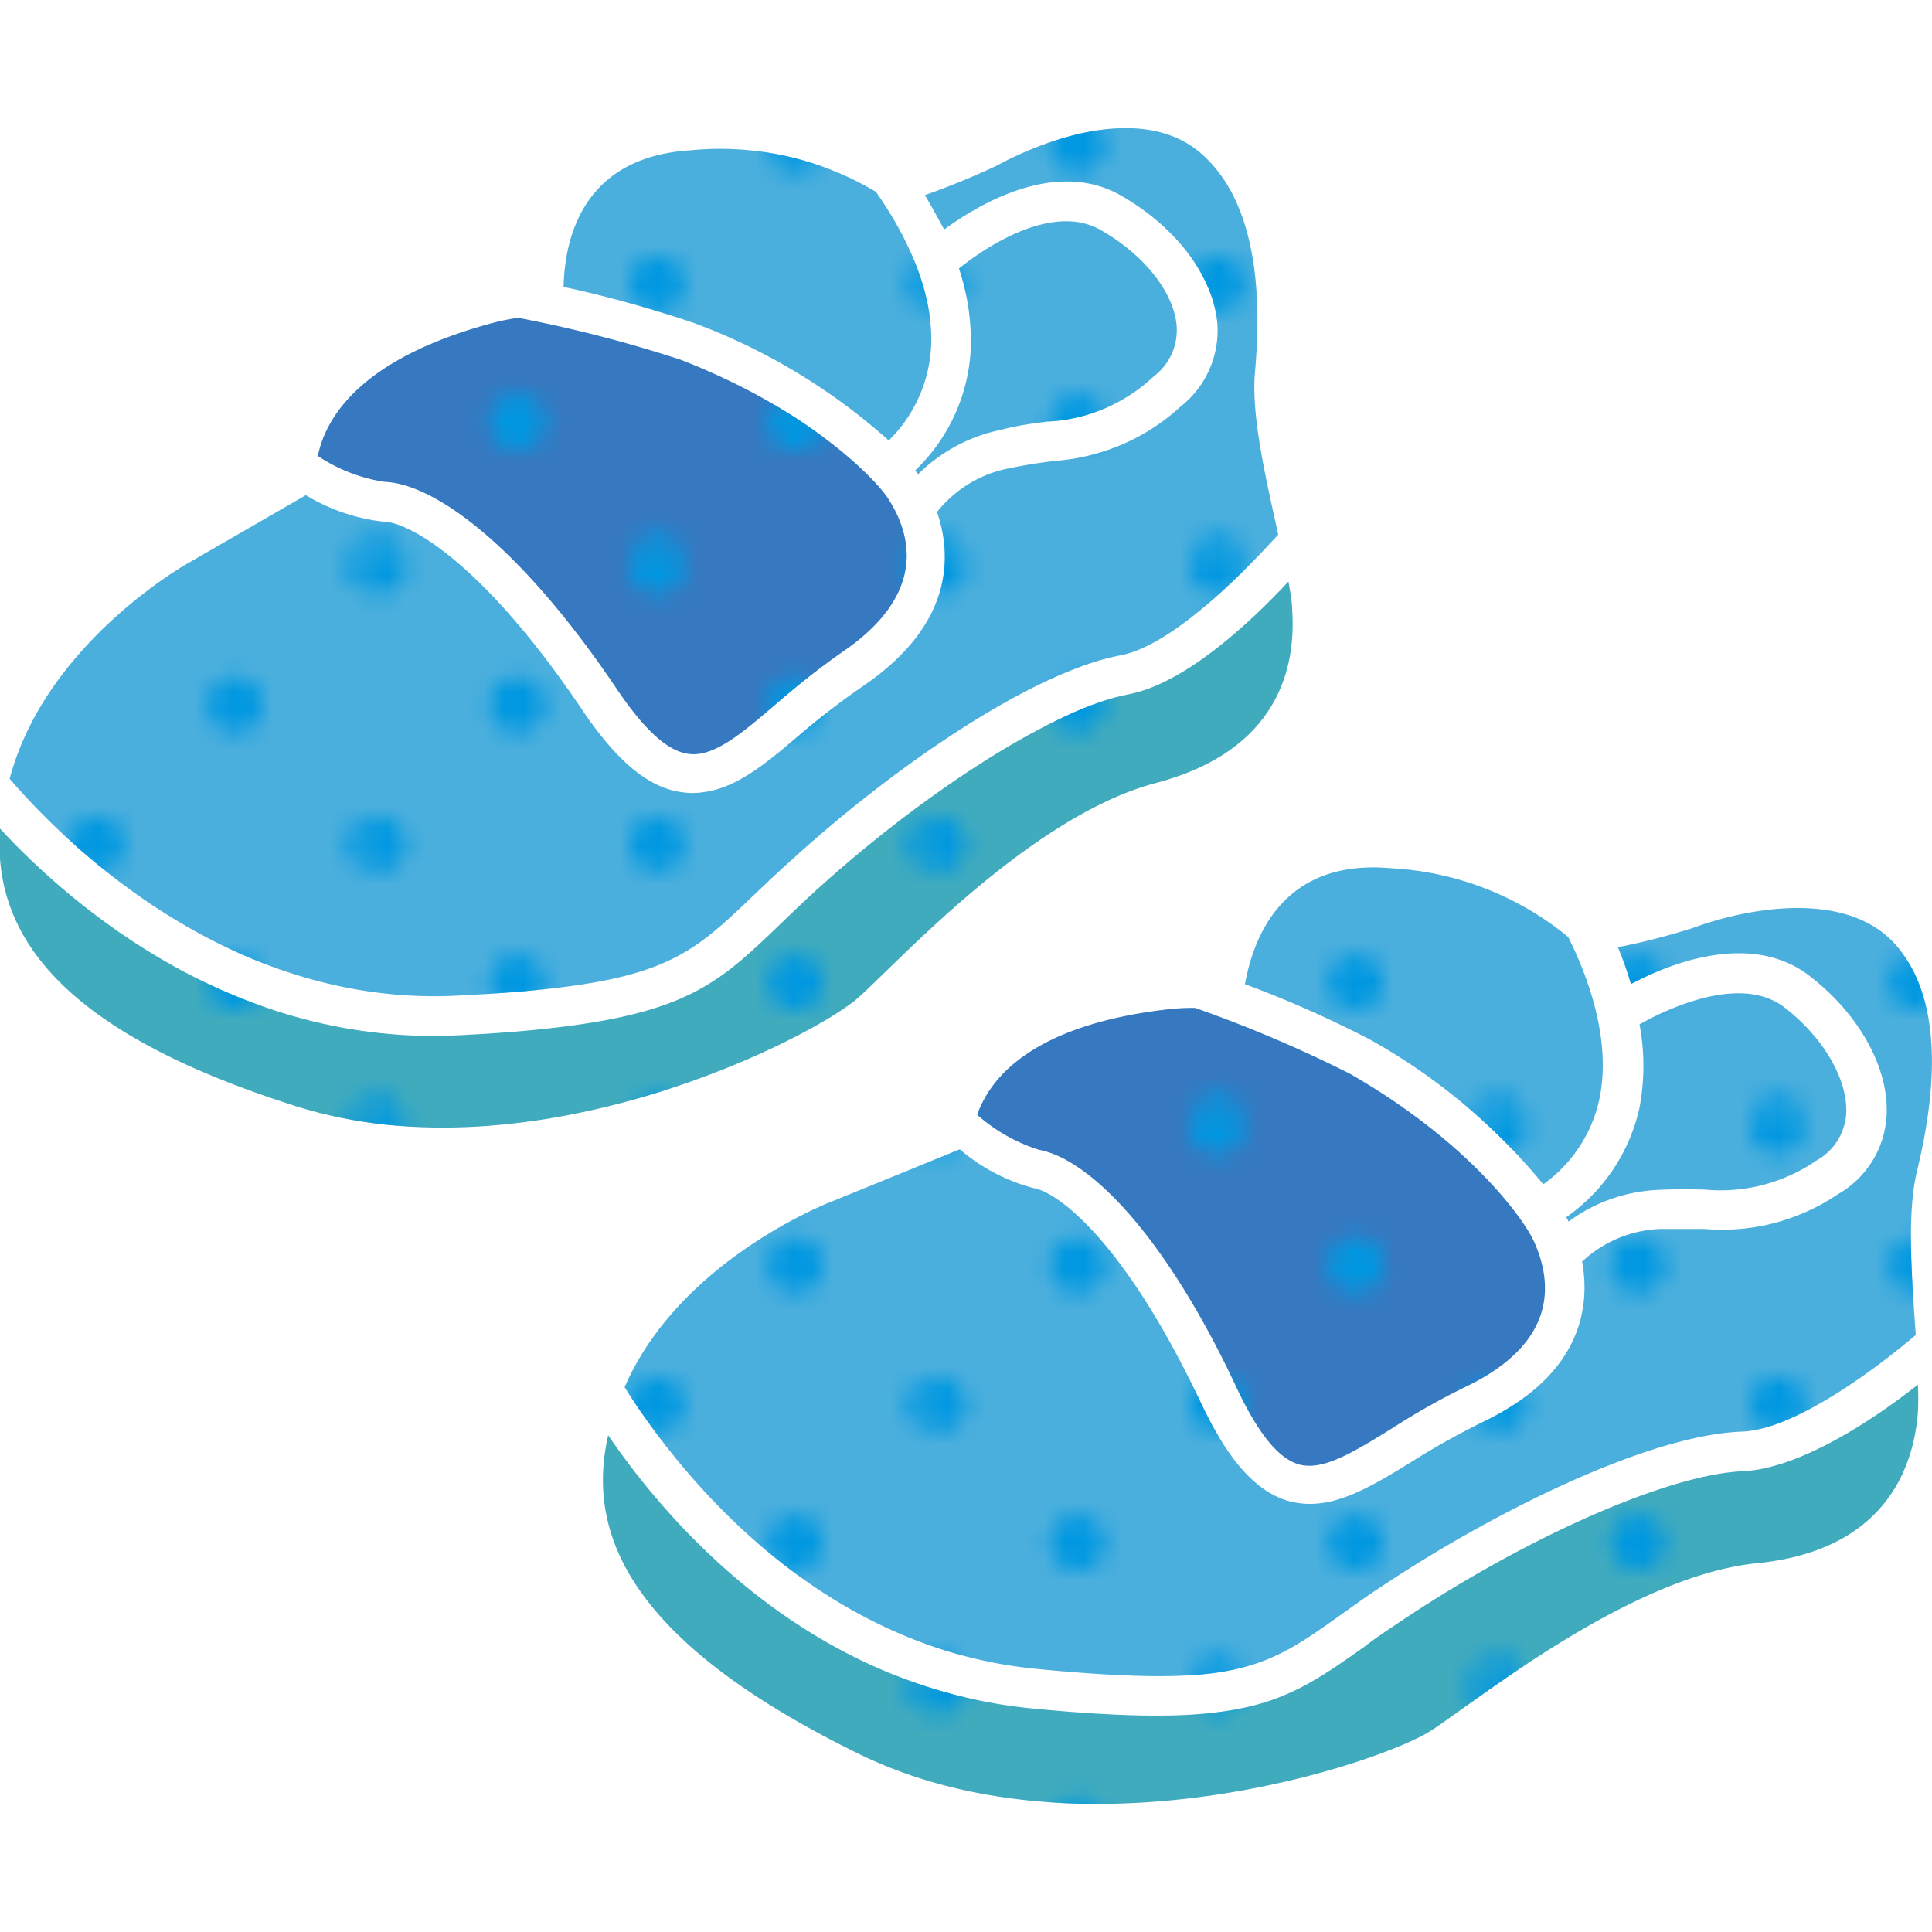 <svg viewBox="0 0 100 100" xmlns="http://www.w3.org/2000/svg" xmlns:xlink="http://www.w3.org/1999/xlink"><pattern id="a" height="28.8" patternTransform="translate(48.58 -57.71)" patternUnits="userSpaceOnUse" viewBox="0 0 28.8 28.8" width="28.8"><path d="m0 0h28.8v28.8h-28.8z" fill="none"/><path d="m28.8 30.24a1.44 1.44 0 1 0 -1.44-1.44 1.44 1.44 0 0 0 1.44 1.44z" fill="#0098e1"/><path d="m14.4 30.24a1.44 1.44 0 1 0 -1.4-1.44 1.44 1.44 0 0 0 1.4 1.44z" fill="#0098e1"/><path d="m28.8 15.84a1.44 1.44 0 1 0 -1.44-1.44 1.44 1.44 0 0 0 1.44 1.44z" fill="#0098e1"/><path d="m14.4 15.84a1.44 1.44 0 1 0 -1.4-1.44 1.44 1.44 0 0 0 1.4 1.44z" fill="#0098e1"/><path d="m7.2 23a1.44 1.44 0 1 0 -1.44-1.4 1.44 1.44 0 0 0 1.44 1.4z" fill="#0098e1"/><path d="m21.6 23a1.44 1.44 0 1 0 -1.44-1.44 1.44 1.44 0 0 0 1.44 1.44z" fill="#0098e1"/><path d="m7.2 8.64a1.44 1.44 0 1 0 -1.44-1.44 1.44 1.44 0 0 0 1.44 1.44z" fill="#0098e1"/><path d="m21.6 8.64a1.44 1.44 0 1 0 -1.44-1.44 1.44 1.44 0 0 0 1.44 1.44z" fill="#0098e1"/><path d="m0 30.24a1.43 1.43 0 0 0 1.44-1.44 1.44 1.44 0 0 0 -1.44-1.44 1.44 1.44 0 0 0 -1.44 1.44 1.43 1.43 0 0 0 1.44 1.44z" fill="#0098e1"/><path d="m0 15.84a1.43 1.43 0 0 0 1.44-1.44 1.44 1.44 0 0 0 -1.44-1.4 1.44 1.44 0 0 0 -1.44 1.4 1.43 1.43 0 0 0 1.44 1.44z" fill="#0098e1"/><path d="m28.8 1.44a1.44 1.44 0 0 0 1.44-1.44 1.45 1.45 0 0 0 -1.44-1.44 1.44 1.44 0 0 0 -1.44 1.44 1.43 1.43 0 0 0 1.44 1.44z" fill="#0098e1"/><path d="m14.4 1.44a1.44 1.44 0 0 0 1.44-1.44 1.45 1.45 0 0 0 -1.44-1.44 1.44 1.44 0 0 0 -1.4 1.44 1.43 1.43 0 0 0 1.4 1.44z" fill="#0098e1"/><path d="m0 1.44a1.43 1.43 0 0 0 1.44-1.44 1.44 1.44 0 0 0 -1.44-1.44 1.44 1.44 0 0 0 -1.44 1.44 1.43 1.43 0 0 0 1.44 1.44z" fill="#0098e1"/></pattern><path d="m0 0h100v100h-100z" fill="none"/><g fill="#4bafdd"><path d="m70.88 53.79a31.44 31.44 0 0 1 9 7.51 7.32 7.32 0 0 0 2.9-4.39c.65-3.07-.6-6.39-1.61-8.41a15.73 15.73 0 0 0 -9.17-3.56c-5.54-.5-7.11 3.48-7.56 6a57.88 57.88 0 0 1 6.44 2.85z"/><path d="m88.21 61.57a8.73 8.73 0 0 0 5.79-1.49 3 3 0 0 0 1.56-2.44c.09-1.74-1.14-3.89-3.16-5.47-2.3-1.81-6.18.09-7.54.85a11.58 11.58 0 0 1 0 4.31 9.34 9.34 0 0 1 -3.79 5.67 2.53 2.53 0 0 1 .12.23 8.37 8.37 0 0 1 4.63-1.64c.91-.05 1.69-.03 2.39-.02z"/><path d="m53.63 86.38c10.38 1 11.86 0 15.83-2.84.66-.47 1.39-1 2.24-1.55 5.74-3.8 13.67-7.72 18.46-7.89 2.63-.1 6.64-3 9-5-.2-2.9-.48-6.26.07-8.51.83-3.44 1.54-8.48-1-11.56s-7.91-2-10.6-1a35.93 35.93 0 0 1 -3.89 1 16.81 16.81 0 0 1 .68 1.9c2-1.06 6.26-2.77 9.29-.38 2.57 2 4.07 4.77 3.94 7.19a5 5 0 0 1 -2.53 4.08 10.7 10.7 0 0 1 -6.91 1.79c-.7 0-1.41 0-2.24 0a6.27 6.27 0 0 0 -4.08 1.69c.42 2.32 0 5.84-5.11 8.29a37.85 37.85 0 0 0 -3.6 2c-1.93 1.19-3.65 2.25-5.37 2.25a4.21 4.21 0 0 1 -1.16-.16c-1.66-.5-3.07-2.09-4.46-5-3.9-8.31-7.41-11-8.72-11.19a9.71 9.71 0 0 1 -3.79-2l-6.58 2.68s-7.52 2.83-10.56 9.17l-.21.46c2.3 3.67 9.46 13.43 21.3 14.58z"/></g><path d="m90.23 76.15c-3.74.14-10.89 3.24-17.4 7.55-.82.55-1.53 1-2.19 1.52-3.2 2.26-5.06 3.58-10.8 3.58-1.73 0-3.82-.12-6.41-.37-11.57-1.13-18.82-9.55-21.95-14.14-1.24 5.39 1.52 10.86 12.91 16.46 11.7 5.77 27.22.45 29.71-1.19s10.34-8 16.85-8.65 8.09-4.81 8.32-7.8a13.38 13.38 0 0 0 0-1.44c-2.42 1.91-6.14 4.33-9.04 4.48z" fill="#41abbe"/><path d="m53.8 59.52c2.34.42 6.26 3.89 10.22 12.33 1.1 2.34 2.14 3.63 3.19 3.94 1.24.37 2.84-.62 4.86-1.87a37.14 37.14 0 0 1 3.79-2.14c4.72-2.26 4.53-5.35 3.53-7.54-.51-1.13-3.36-5.14-9.53-8.67a67.24 67.24 0 0 0 -8-3.4 11 11 0 0 0 -1.4.07c-7.07.81-9.23 3.59-9.88 5.46a8.77 8.77 0 0 0 3.22 1.82z" fill="#3679c0"/><g fill="#4bafdd"><path d="m35.92 16.72a31.52 31.52 0 0 1 10.08 6.08 7.34 7.34 0 0 0 2.19-4.8c.18-3.13-1.55-6.22-2.85-8.07a15.72 15.72 0 0 0 -9.6-2.15c-5.55.34-6.51 4.51-6.57 7.07a60.56 60.56 0 0 1 6.75 1.87z"/><path d="m54.21 21.82a8.61 8.61 0 0 0 5.51-2.34 3 3 0 0 0 1.18-2.65c-.16-1.73-1.71-3.67-3.94-4.93-2.55-1.45-6.1 1-7.32 2a11.91 11.91 0 0 1 .6 4.27 9.33 9.33 0 0 1 -2.87 6.18l.15.2a8.47 8.47 0 0 1 4.33-2.31c.9-.24 1.68-.33 2.36-.42z"/><path d="m23.74 51.53c10.42-.53 11.72-1.81 15.26-5.18.59-.56 1.24-1.19 2-1.86 5.05-4.62 12.31-9.69 17-10.57 2.58-.49 6.12-4 8.16-6.25-.62-2.84-1.41-6.13-1.2-8.43.31-3.52.25-8.61-2.76-11.27s-8.11-.76-10.62.61a39.77 39.77 0 0 1 -3.71 1.52c.33.55.65 1.14 1 1.78 1.83-1.34 5.78-3.67 9.13-1.77 2.83 1.61 4.74 4.11 5 6.53a5 5 0 0 1 -1.9 4.41 10.76 10.76 0 0 1 -6.56 2.81c-.69.09-1.39.19-2.21.36a6.28 6.28 0 0 0 -3.83 2.28c.77 2.23.89 5.78-3.81 9a38.93 38.93 0 0 0 -3.26 2.5c-1.73 1.47-3.26 2.77-5 3a3.82 3.82 0 0 1 -1.17 0c-1.71-.24-3.35-1.61-5.16-4.31-5.1-7.56-8.94-9.69-10.27-9.69a9.89 9.89 0 0 1 -4-1.37l-6.13 3.54s-7 3.91-9.06 10.65c-.05.16-.1.32-.14.49 2.81 3.27 11.36 11.86 23.24 11.22z"/></g><path d="m58.4 35.94c-3.68.69-10.29 4.83-16.08 10.07-.73.66-1.36 1.27-1.93 1.82-2.83 2.72-4.47 4.3-10.15 5.16-1.71.26-3.8.46-6.39.59-11.61.63-20.04-6.58-23.85-10.69-.39 5.52 3.18 10.51 15.26 14.35 12.43 3.95 27-3.63 29.2-5.63s9-9.41 15.36-11.08 7.28-6 7.06-9c0-.42-.1-.91-.19-1.43-2.14 2.3-5.44 5.3-8.29 5.84z" fill="#41abbe"/><path d="m19.89 24.94c2.38.07 6.76 2.91 12 10.67 1.44 2.15 2.66 3.27 3.74 3.41 1.28.18 2.71-1 4.52-2.57a43.38 43.38 0 0 1 3.43-2.69c4.33-2.93 3.68-6 2.36-8-.67-1-4.08-4.57-10.71-7.14a68 68 0 0 0 -8.41-2.17 10.73 10.73 0 0 0 -1.37.28c-6.88 1.86-8.6 4.94-9 6.87a8.54 8.54 0 0 0 3.44 1.34z" fill="#3679c0"/><g fill="url(#a)"><path d="m70.88 53.79a31.44 31.44 0 0 1 9 7.51 7.32 7.32 0 0 0 2.9-4.39c.65-3.07-.6-6.39-1.61-8.41a15.73 15.73 0 0 0 -9.17-3.56c-5.54-.5-7.11 3.48-7.56 6a57.88 57.88 0 0 1 6.44 2.85z"/><path d="m88.21 61.57a8.73 8.73 0 0 0 5.79-1.49 3 3 0 0 0 1.56-2.44c.09-1.74-1.14-3.89-3.16-5.47-2.3-1.81-6.18.09-7.54.85a11.58 11.58 0 0 1 0 4.31 9.34 9.34 0 0 1 -3.79 5.67 2.53 2.53 0 0 1 .12.23 8.37 8.37 0 0 1 4.63-1.64c.91-.05 1.69-.03 2.39-.02z"/><path d="m53.63 86.38c10.38 1 11.86 0 15.83-2.84.66-.47 1.39-1 2.24-1.55 5.74-3.8 13.67-7.72 18.46-7.89 2.63-.1 6.64-3 9-5-.2-2.9-.48-6.26.07-8.51.83-3.44 1.54-8.48-1-11.56s-7.91-2-10.6-1a35.93 35.93 0 0 1 -3.89 1 16.81 16.81 0 0 1 .68 1.9c2-1.06 6.26-2.77 9.29-.38 2.57 2 4.07 4.77 3.94 7.19a5 5 0 0 1 -2.53 4.08 10.7 10.7 0 0 1 -6.91 1.79c-.7 0-1.41 0-2.24 0a6.27 6.27 0 0 0 -4.08 1.69c.42 2.32 0 5.84-5.11 8.29a37.85 37.85 0 0 0 -3.6 2c-1.93 1.19-3.65 2.25-5.37 2.25a4.21 4.21 0 0 1 -1.16-.16c-1.66-.5-3.07-2.09-4.46-5-3.9-8.31-7.41-11-8.72-11.19a9.71 9.71 0 0 1 -3.79-2l-6.58 2.68s-7.52 2.83-10.56 9.17l-.21.46c2.3 3.67 9.46 13.43 21.3 14.58z"/><path d="m90.23 76.15c-3.74.14-10.89 3.24-17.4 7.55-.82.55-1.53 1-2.19 1.52-3.2 2.26-5.06 3.58-10.8 3.58-1.73 0-3.82-.12-6.41-.37-11.57-1.13-18.82-9.55-21.95-14.14-1.24 5.39 1.52 10.86 12.91 16.46 11.7 5.77 27.22.45 29.71-1.19s10.34-8 16.85-8.65 8.09-4.81 8.32-7.8a13.38 13.38 0 0 0 0-1.44c-2.42 1.91-6.14 4.33-9.04 4.48z"/><path d="m53.8 59.52c2.34.42 6.26 3.89 10.22 12.33 1.1 2.34 2.14 3.63 3.19 3.94 1.24.37 2.84-.62 4.86-1.87a37.14 37.14 0 0 1 3.79-2.14c4.72-2.26 4.53-5.35 3.53-7.54-.51-1.13-3.36-5.14-9.53-8.67a67.24 67.24 0 0 0 -8-3.4 11 11 0 0 0 -1.4.07c-7.07.81-9.23 3.59-9.88 5.46a8.77 8.77 0 0 0 3.22 1.82z"/><path d="m35.92 16.72a31.52 31.52 0 0 1 10.08 6.08 7.34 7.34 0 0 0 2.19-4.8c.18-3.13-1.55-6.22-2.85-8.07a15.72 15.72 0 0 0 -9.6-2.15c-5.55.34-6.51 4.51-6.57 7.07a60.56 60.56 0 0 1 6.75 1.87z"/><path d="m54.21 21.82a8.61 8.61 0 0 0 5.51-2.34 3 3 0 0 0 1.18-2.65c-.16-1.73-1.71-3.67-3.94-4.93-2.55-1.45-6.1 1-7.32 2a11.91 11.91 0 0 1 .6 4.27 9.33 9.33 0 0 1 -2.87 6.18l.15.2a8.47 8.47 0 0 1 4.33-2.31c.9-.24 1.68-.33 2.36-.42z"/><path d="m23.74 51.53c10.42-.53 11.72-1.81 15.26-5.18.59-.56 1.24-1.19 2-1.86 5.05-4.62 12.31-9.69 17-10.57 2.58-.49 6.12-4 8.16-6.25-.62-2.84-1.41-6.13-1.2-8.43.31-3.52.25-8.61-2.76-11.27s-8.11-.76-10.62.61a39.77 39.77 0 0 1 -3.71 1.52c.33.55.65 1.14 1 1.78 1.83-1.34 5.78-3.67 9.13-1.77 2.83 1.61 4.74 4.11 5 6.53a5 5 0 0 1 -1.9 4.41 10.76 10.76 0 0 1 -6.56 2.81c-.69.09-1.39.19-2.21.36a6.28 6.28 0 0 0 -3.83 2.28c.77 2.23.89 5.78-3.81 9a38.93 38.93 0 0 0 -3.26 2.5c-1.73 1.47-3.26 2.77-5 3a3.82 3.82 0 0 1 -1.17 0c-1.71-.24-3.35-1.61-5.16-4.31-5.1-7.56-8.94-9.69-10.27-9.69a9.89 9.89 0 0 1 -4-1.37l-6.13 3.54s-7 3.91-9.06 10.65c-.05.16-.1.32-.14.49 2.81 3.27 11.36 11.86 23.24 11.22z"/><path d="m58.4 35.94c-3.68.69-10.29 4.83-16.08 10.07-.73.66-1.36 1.27-1.93 1.82-2.83 2.72-4.47 4.3-10.15 5.16-1.71.26-3.8.46-6.39.59-11.61.63-20.04-6.58-23.85-10.69-.39 5.52 3.18 10.51 15.26 14.35 12.43 3.95 27-3.63 29.2-5.63s9-9.41 15.36-11.08 7.28-6 7.06-9c0-.42-.1-.91-.19-1.43-2.14 2.3-5.44 5.3-8.29 5.84z"/><path d="m19.89 24.94c2.38.07 6.76 2.91 12 10.67 1.44 2.15 2.66 3.27 3.74 3.41 1.28.18 2.71-1 4.52-2.57a43.38 43.38 0 0 1 3.43-2.69c4.33-2.93 3.68-6 2.36-8-.67-1-4.08-4.57-10.71-7.14a68 68 0 0 0 -8.41-2.17 10.73 10.73 0 0 0 -1.37.28c-6.88 1.86-8.6 4.94-9 6.87a8.54 8.54 0 0 0 3.44 1.34z"/></g></svg>
